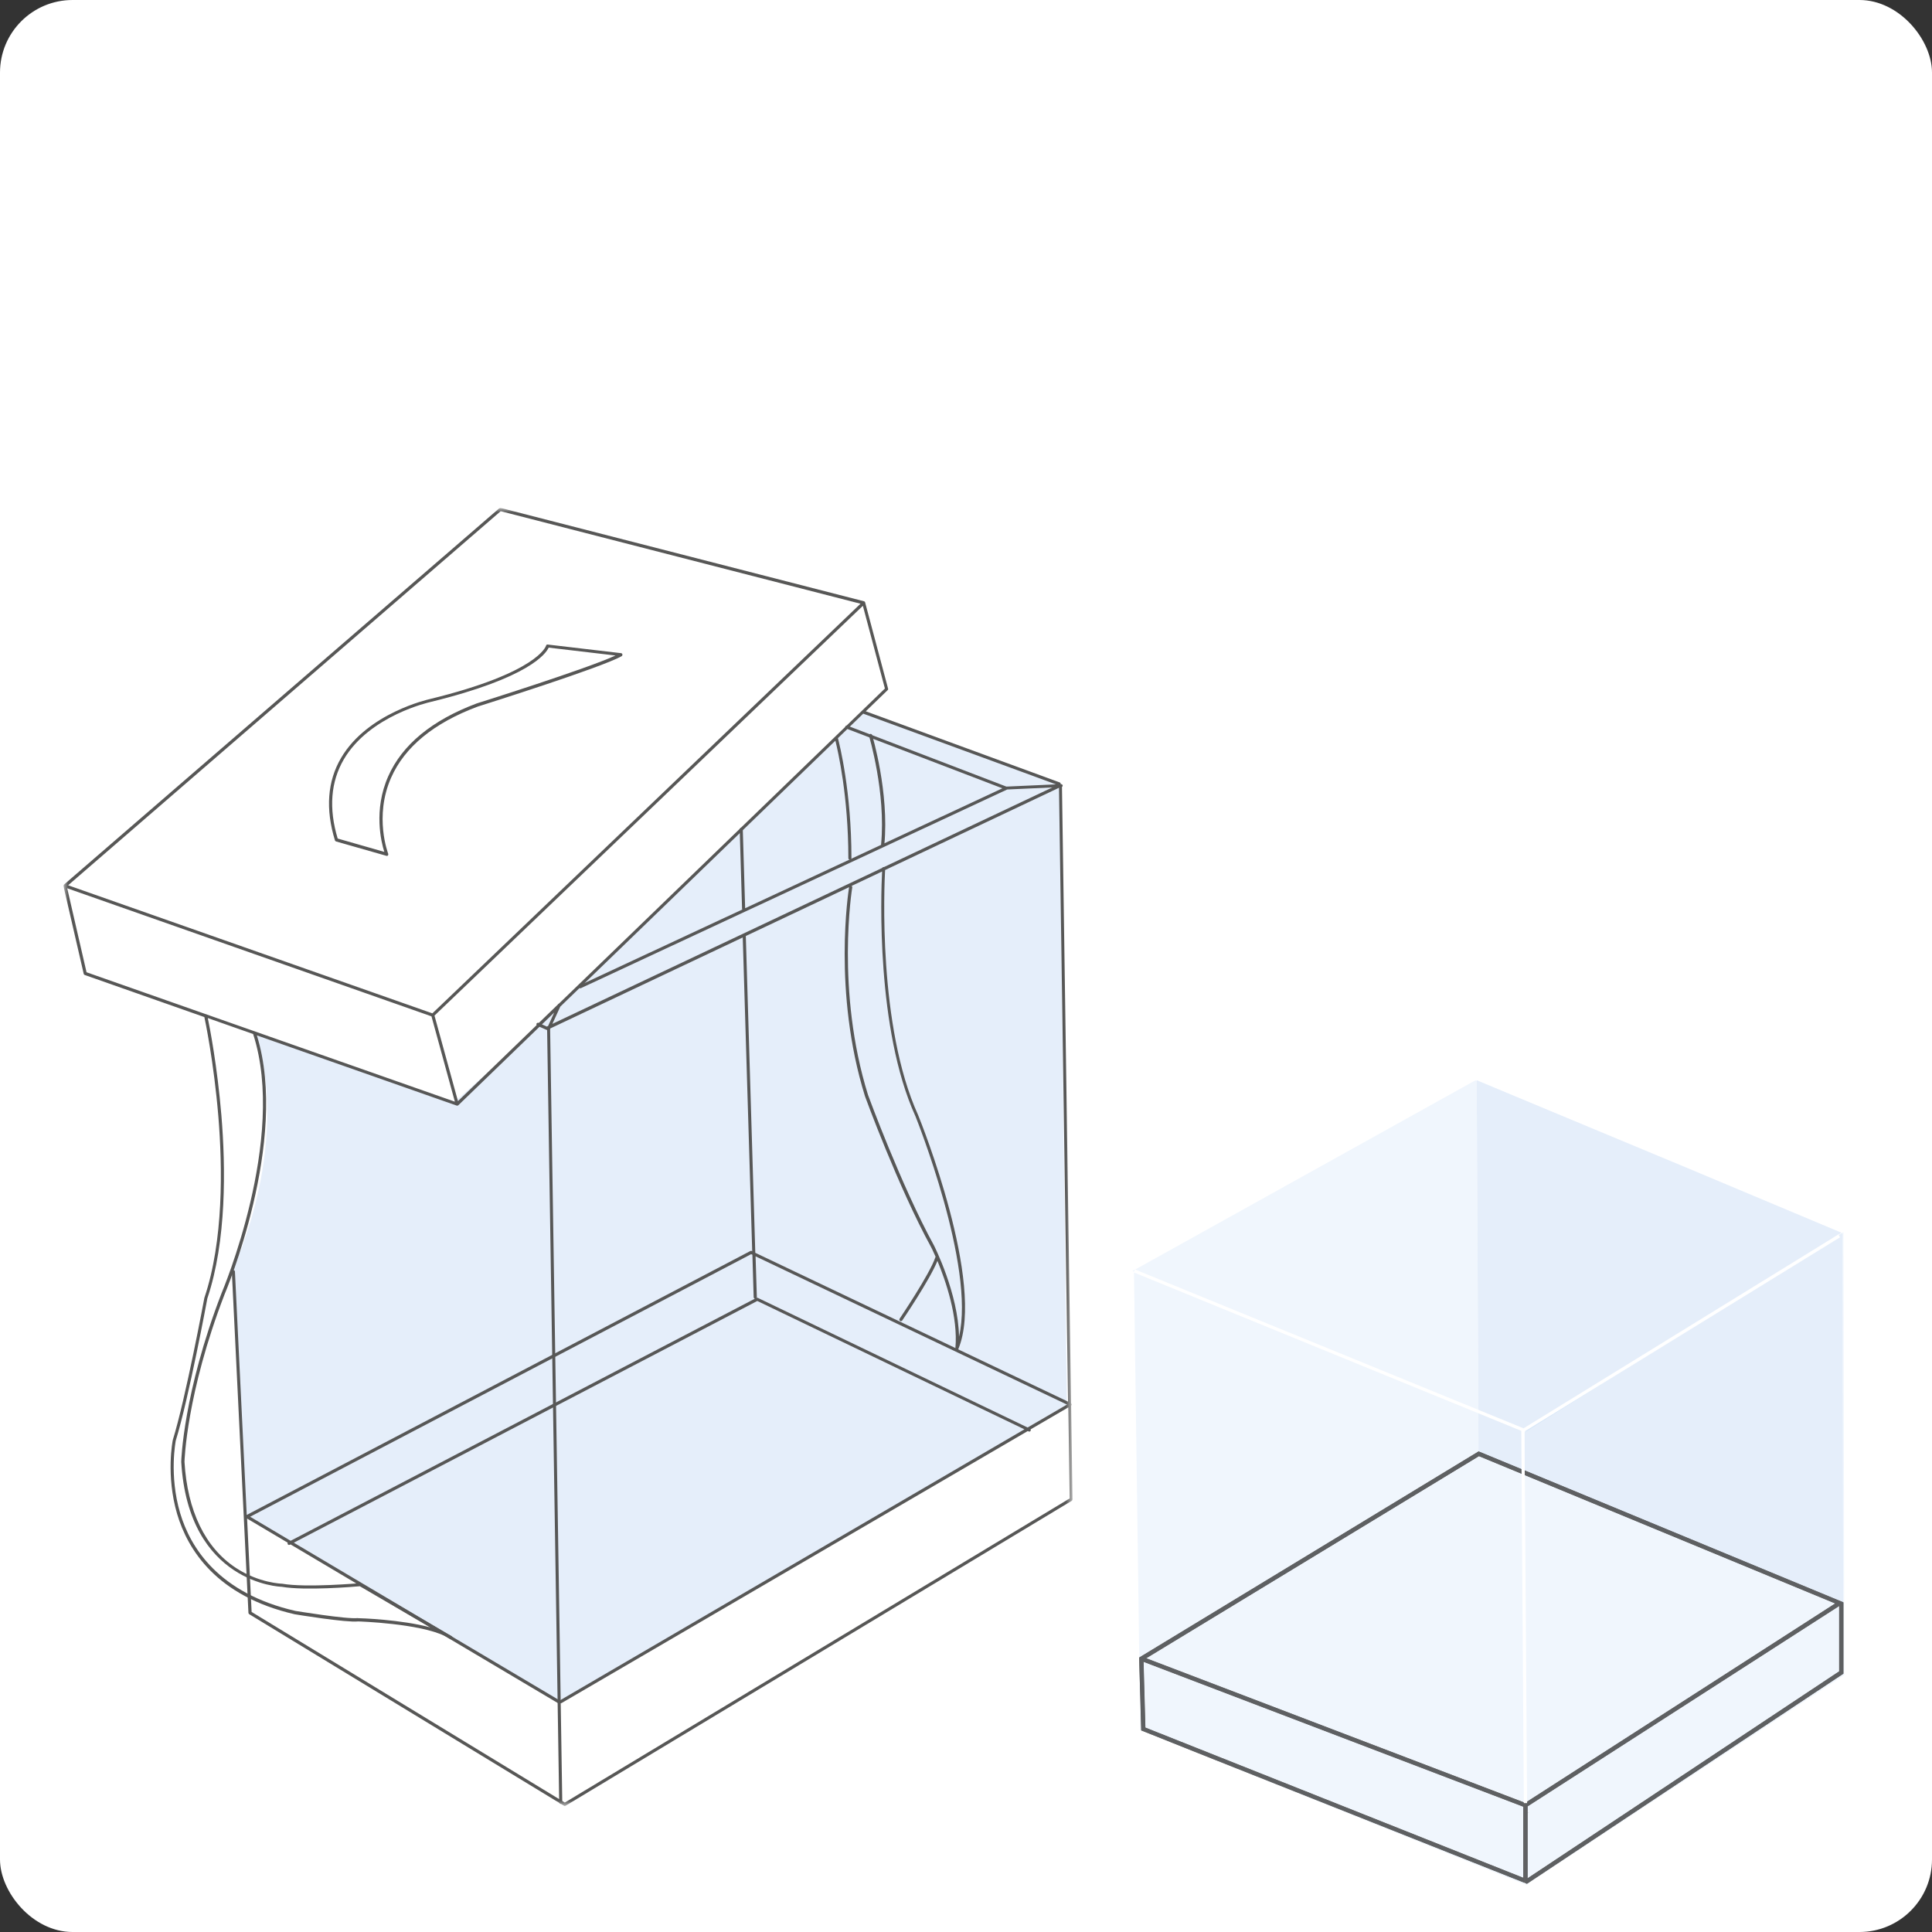 <svg width="213" height="213" viewBox="0 0 213 213" fill="none" xmlns="http://www.w3.org/2000/svg">
<rect x="0" y="0" width="213" height="213" fill="#333333" stroke="none"/>
<rect width="213" height="213" rx="8" fill="white"/>
<g clip-path="url(#clip0_0_1)">
<path d="M125.83 182.87L126.05 190.62L168.32 207.42L203 184.39V176.81L163.03 160.28L125.83 182.87Z" fill="white"/>
<path d="M126.07 183.01L163.05 160.55L202.76 176.97V184.27L168.29 207.16L126.28 190.46L126.07 183.01ZM125.59 182.74L125.82 190.78L125.97 190.84L168.35 207.69L203.24 184.52V176.65L163.02 160.01L125.6 182.74H125.59Z" fill="#646363"/>
<path d="M168.301 199.97L168.321 199.96L168.541 199.82V199.81L168.301 199.97Z" fill="#646363"/>
<path d="M168.15 198.76L126 182.68L125.83 183.12L168.21 199.29L202.86 177.01L202.6 176.6L168.15 198.76Z" fill="#646363"/>
<path d="M168.419 198.75H167.939V207.42H168.419V198.75Z" fill="#646363"/>
<path d="M168.05 207.73V207.57L132.04 193.26L168.05 207.73ZM125.71 190.72L125.81 190.76L125.61 183.77L125.71 190.72ZM125.6 182.73L163 160.01L162.98 155.71L125.02 140.2L125.6 182.73ZM125.02 140.03L125.07 140L125.02 139.98V140.03Z" fill="#F0F6FD"/>
<path d="M126.28 190.46L167.94 207.02V199.19L126.08 183.22L126.28 190.46ZM126.38 182.82L168.05 198.71L168.03 162.59L163.06 160.54L126.38 182.82Z" fill="#F0F6FD"/>
<path d="M125.6 182.73L125.62 183.77L125.81 190.76L125.97 190.82L132.04 193.26L168.05 207.57V207.42H167.94V207.02L126.28 190.46L126.08 183.22L125.83 183.12L126 182.68L126.38 182.82L163.05 160.54L168.03 162.6L168.02 162.16L163 160.09V160.02L125.6 182.73Z" fill="#5E6062"/>
<path d="M126 182.68L125.83 183.13L126.08 183.22L167.94 199.19V198.75H168.04V198.72L126.38 182.82L126 182.68Z" fill="#5E6062"/>
<path d="M167.939 198.75V199.19V207.02V207.42H168.049L168.039 198.75H167.939Z" fill="#5E6062"/>
<path d="M168.031 162.08L168.101 162.11V157.8L168.031 157.77V162.08ZM200.531 137.54L203.051 135.98H203.031L200.531 137.54ZM162.801 119.16L186.231 128.93L162.801 119.09V119.16Z" fill="#F5F9FE"/>
<path d="M168.02 162.16L168.1 162.19V162.11L168.02 162.08V162.16Z" fill="#606162"/>
<path d="M162.98 155.71L163 160.02L163.01 160.01L168.02 162.08V157.77L162.98 155.71Z" fill="#E5EEFA"/>
<path d="M163.01 160.01L163 160.02V160.09L168.02 162.16V162.08L163.01 160.01Z" fill="#5A5D61"/>
<path d="M162.67 119.1L125.07 140.01L162.98 155.62L162.8 119.16L162.66 119.1H162.67ZM125.02 140.03L124.84 140.13L125.02 140.2V140.03Z" fill="#F0F6FD"/>
<path d="M125.07 140.01L125.02 140.03V140.21L162.98 155.71V155.62L125.07 140.01Z" fill="#E1EDFA"/>
<path d="M203.02 135.97L203.07 135.94L186.24 128.92L203.02 135.97Z" fill="#F0F6FD"/>
<path d="M162.981 155.56L168.021 157.64V157.72L168.091 157.74V157.65L200.531 137.48L203.021 135.91L186.241 128.86L162.801 119.1L162.981 155.56Z" fill="#E5EEFA"/>
<path d="M162.98 155.62V155.71L168.02 157.77V157.7L162.98 155.62Z" fill="#D8E7F8"/>
<path d="M203.04 135.97L203.13 136.01L203.21 176.64L203.24 176.65V184.52L168.34 207.69L168.17 207.62V207.86L203.33 184.67L203.24 135.85L203.04 135.97Z" fill="#F0F6FD"/>
<path d="M168.42 199.15V199.88L168.53 199.8L168.42 199.89V207.06L202.76 184.26V177.06L168.42 199.14V199.15ZM168.16 198.75L202.32 176.78L168.1 162.63L168.16 198.75Z" fill="#F0F6FD"/>
<path d="M168.1 162.63L202.32 176.78L202.6 176.6L202.86 177.01L202.76 177.07V184.26L168.42 207.07V207.42H168.17V207.62L168.34 207.69L203.24 184.52V176.65L203.21 176.64V176.7L168.1 162.19V162.63Z" fill="#5E6062"/>
<path d="M168.42 199.89V199.9L168.54 199.82V199.81L168.42 199.89Z" fill="#5E6062"/>
<path d="M202.32 176.78L168.16 198.75H168.42V199.15L202.76 177.07L202.86 177.01L202.6 176.6L202.32 176.78Z" fill="#5E6062"/>
<path d="M168.16 198.75L168.17 207.42H168.42V207.07V199.9V199.89V199.15V198.75H168.16Z" fill="#5E6062"/>
<path d="M200.53 137.54L168.25 157.86L168.09 157.8L168.1 162.11L203.21 176.64L203.13 136.01L203.04 135.97L200.53 137.54Z" fill="#E5EEFA"/>
<path d="M168.1 162.19L203.21 176.7V176.64L168.1 162.11V162.19Z" fill="#5A5D61"/>
<path d="M200.53 137.54L168.09 157.71V157.8L168.25 157.87L200.53 137.54Z" fill="#D8E7F8"/>
<path d="M168.001 198.79L167.721 157.75L124.971 140.27L125.111 139.95L167.971 157.47L202.681 136.1L202.861 136.41L168.141 157.78L168.091 157.9L168.071 157.89L168.361 198.79H168.001Z" fill="white"/>
<path d="M28.309 114.15L50.139 121.46L59.469 113.2L63.919 108.63L95.439 78.43L116.819 86.27L117.619 154.85L61.679 187.75L27.189 167.04L25.539 140.22C25.539 140.22 32.059 127.03 28.299 114.16L28.309 114.15Z" fill="#E5EEFA"/>
<mask id="mask0_0_1" style="mask-type:luminance" maskUnits="userSpaceOnUse" x="7" y="56" width="112" height="144">
<path d="M118.28 56H7V199.1H118.28V56Z" fill="white"/>
</mask>
<g mask="url(#mask0_0_1)">
<path d="M62.27 199.11C62.27 199.11 62.211 199.11 62.181 199.08L27.471 177.96C27.471 177.96 27.39 177.88 27.39 177.82L25.561 140.21C25.561 140.12 25.631 140.03 25.721 140.03C25.82 140.02 25.901 140.1 25.901 140.19L27.201 167.02L82.731 137.92C82.731 137.92 82.841 137.89 82.88 137.92L82.93 137.95L81.88 103.1C81.88 103 81.951 102.92 82.051 102.92C82.141 102.92 82.221 102.99 82.221 103.09L83.27 138.12L117.751 154.53L116.751 86.78L111.041 87.04L64.05 108.94C63.961 108.98 63.861 108.94 63.821 108.86C63.781 108.77 63.821 108.67 63.901 108.63L81.841 100.27C81.841 100.27 81.811 100.21 81.811 100.18L81.551 91.44C81.551 91.34 81.621 91.26 81.721 91.26C81.811 91.26 81.891 91.33 81.891 91.43L82.151 100.13L110.511 86.91L93.291 80.32C93.201 80.28 93.161 80.18 93.191 80.1C93.221 80.02 93.321 79.97 93.411 80L110.951 86.72C110.951 86.72 110.971 86.72 110.981 86.72L116.981 86.45C117.071 86.45 117.161 86.52 117.161 86.61C117.161 86.67 117.131 86.73 117.081 86.76L118.081 154.72C118.081 154.72 118.141 154.79 118.141 154.84C118.141 154.89 118.121 154.94 118.091 154.97L118.241 165.31C118.241 165.37 118.211 165.43 118.161 165.46L62.321 199.1C62.321 199.1 62.261 199.12 62.23 199.12L62.27 199.11ZM27.73 177.71L62.27 198.73L117.931 165.2L117.781 155.16L113.631 157.58C113.631 157.58 113.651 157.68 113.631 157.73C113.591 157.82 113.491 157.86 113.401 157.81L113.311 157.77L61.91 187.76C61.84 187.8 61.761 187.79 61.711 187.74C61.651 187.79 61.571 187.8 61.501 187.76L32.031 170.27L31.951 170.31C31.87 170.35 31.761 170.32 31.721 170.24C31.691 170.19 31.701 170.13 31.721 170.08L27.241 167.42L27.741 177.71H27.73ZM32.391 170.08L61.681 187.46C61.681 187.46 61.701 187.47 61.711 187.48C61.711 187.48 61.73 187.46 61.74 187.46L112.941 157.58L83.49 143.43L32.391 170.08ZM27.581 167.22L32.041 169.87L83.221 143.18C83.151 143.16 83.1 143.1 83.091 143.02L82.951 138.33L82.811 138.27L27.57 167.22H27.581ZM83.481 143.07C83.481 143.07 83.531 143.07 83.551 143.09L113.291 157.38L117.631 154.85L83.301 138.51L83.441 143.02C83.441 143.02 83.441 143.07 83.43 143.09C83.451 143.09 83.471 143.09 83.481 143.09V143.07Z" fill="#575756"/>
<path d="M61.82 198.87C61.73 198.87 61.65 198.79 61.65 198.7L60.32 113.56C60.32 113.56 60.31 113.56 60.3 113.56L59.48 113.2L50.53 121.85C50.53 121.85 50.48 121.89 50.45 121.89C50.41 121.9 50.38 121.89 50.35 121.89L28.32 114.15C31.93 125.79 24.83 142.53 24.76 142.7C20.55 153.61 20.34 161.09 20.34 161.16C20.66 166.58 22.62 170.63 26.01 172.86C28.57 174.54 31.07 174.6 31.1 174.6C33.76 175.07 39.65 174.54 39.71 174.54C39.75 174.53 39.78 174.54 39.81 174.56L49.28 180.09C49.47 180.19 49.65 180.29 49.81 180.4C49.89 180.45 49.91 180.56 49.86 180.64C49.81 180.72 49.71 180.74 49.63 180.7L49.12 180.4C46.26 178.97 39.55 178.76 39.48 178.76C38.22 178.91 32.72 178.01 32.49 177.97C23.89 175.99 20.7 170.87 19.53 166.92C18.27 162.65 19.04 158.8 19.05 158.76C20.46 154.21 22.51 143.2 22.53 143.09C24.65 136.8 24.54 128.72 24.07 123.05C23.57 117.04 22.59 112.38 22.53 112.13L9.34 107.49C9.28 107.47 9.24 107.42 9.23 107.37L7 97.7C7 97.7 7 97.64 7 97.62C7 97.61 7 97.6 7.01 97.59C7.02 97.57 7.04 97.55 7.05 97.53L55.04 56.04C55.04 56.04 55.14 55.99 55.2 56L95.26 66.29C95.26 66.29 95.32 66.31 95.34 66.34C95.36 66.36 95.38 66.39 95.38 66.42L97.91 75.92C97.93 75.98 97.91 76.05 97.86 76.09L95.45 78.42L116.83 86.26C116.92 86.29 116.97 86.39 116.93 86.48C116.93 86.5 116.91 86.52 116.89 86.54C116.9 86.55 116.91 86.57 116.92 86.58C116.96 86.67 116.92 86.77 116.84 86.81L97.58 95.92C97.49 97.59 96.77 113.15 101.22 122.93C101.53 123.69 108.66 141.45 105.66 148.72C105.63 148.8 105.54 148.85 105.46 148.82C105.38 148.8 105.32 148.72 105.33 148.64C105.65 145.18 104.24 141.16 103.35 139.01C102.53 141.06 99.6 145.39 99.47 145.58C99.42 145.66 99.31 145.68 99.23 145.63C99.15 145.58 99.13 145.47 99.18 145.39C99.21 145.34 102.5 140.48 103.12 138.62C103.12 138.6 103.14 138.58 103.15 138.56C102.86 137.9 102.66 137.5 102.65 137.49C99.04 130.91 95.39 120.95 95.36 120.85C91.79 109.36 93.55 98.18 93.61 97.81L60.68 113.38L60.65 113.45L61.99 198.71C61.99 198.81 61.92 198.88 61.82 198.89V198.87ZM39.45 178.4C39.72 178.4 44.23 178.55 47.45 179.42L39.67 174.88C39.03 174.94 33.63 175.39 31.05 174.94C30.94 174.94 20.77 174.61 19.98 161.16C19.98 161.07 20.19 153.55 24.43 142.56C24.5 142.38 31.65 125.54 27.91 114.01C27.91 114.01 27.91 114.01 27.91 114L22.91 112.24C23.12 113.24 23.96 117.56 24.41 122.99C24.88 128.69 24.99 136.82 22.86 143.15C22.85 143.24 20.79 154.27 19.38 158.82C19.38 158.84 18.62 162.62 19.86 166.81C21 170.66 24.14 175.66 32.56 177.6C32.61 177.6 38.23 178.54 39.47 178.39L39.45 178.4ZM93.88 97.67C93.94 97.71 93.97 97.77 93.96 97.84C93.94 97.95 92.11 109.18 95.7 120.72C95.73 120.81 99.38 130.75 102.97 137.31C103 137.37 105.65 142.6 105.73 147.37C107.56 139.59 100.99 123.22 100.92 123.05C96.58 113.5 97.12 98.51 97.25 96.08L93.89 97.67H93.88ZM9.54 107.19L50.15 121.46L47.57 112.05L7.41 97.93L9.54 107.19ZM47.9 111.96L50.49 121.4L59.16 113.02C59.16 113.02 59.12 112.91 59.15 112.86C59.19 112.77 59.29 112.74 59.38 112.77H59.41L61.51 110.74C61.53 110.69 61.58 110.65 61.63 110.64L97.56 75.91L95.13 66.79L47.91 111.96H47.9ZM59.75 112.94L60.3 113.18C60.3 113.18 60.32 113.16 60.34 113.15L60.43 113.11L61.1 111.63L59.75 112.94ZM61.77 110.98L60.9 112.88L97.26 95.69C97.29 95.63 97.34 95.59 97.43 95.59C97.44 95.59 97.45 95.59 97.46 95.59L116.6 86.54L95.17 78.68L92.38 81.38C92.56 82.07 93.87 87.28 93.87 94.62C93.87 94.72 93.79 94.79 93.7 94.79C93.61 94.79 93.53 94.71 93.53 94.62C93.53 87.79 92.39 82.82 92.1 81.66L61.77 110.98ZM7.51 97.6L47.67 111.72L94.87 66.56L55.2 56.36L7.51 97.6ZM42.64 94.35C42.64 94.35 42.61 94.35 42.59 94.35L37.05 92.77C36.99 92.75 36.95 92.71 36.93 92.66C35.87 89.2 36.09 86.13 37.61 83.55C40.52 78.59 47.28 77.1 47.35 77.08C59.34 74.16 60.19 71.22 60.2 71.19C60.22 71.1 60.3 71.03 60.39 71.06L68.47 72.01C68.54 72.01 68.6 72.07 68.62 72.15C68.63 72.22 68.6 72.3 68.54 72.34C66.33 73.6 53.23 77.72 52.67 77.9C47.84 79.7 44.62 82.34 43.12 85.74C41.22 90.04 42.79 94.09 42.8 94.13C42.82 94.19 42.81 94.26 42.77 94.31C42.74 94.35 42.69 94.37 42.64 94.37V94.35ZM37.24 92.45L42.37 93.92C42.03 92.86 41.15 89.31 42.8 85.59C44.34 82.1 47.63 79.4 52.56 77.55C52.7 77.51 64.62 73.76 67.86 72.27L60.49 71.4C60.19 72.06 58.34 74.74 47.43 77.4C47.36 77.42 40.75 78.88 37.91 83.71C36.46 86.19 36.23 89.13 37.23 92.45H37.24ZM97.32 93.27C97.32 93.27 97.31 93.27 97.3 93.27C97.2 93.27 97.14 93.18 97.14 93.08C97.68 87.38 95.82 81.19 95.81 81.13C95.78 81.04 95.83 80.94 95.93 80.92C96.02 80.89 96.12 80.94 96.15 81.03C96.17 81.09 98.04 87.34 97.5 93.11C97.5 93.2 97.42 93.27 97.33 93.27H97.32Z" fill="#575756"/>
</g>
</g>
<defs>
<clipPath id="clip0_0_1">
<rect width="196.33" height="151.86" fill="white" transform="translate(7 56)"/>
</clipPath>
</defs>
</svg>